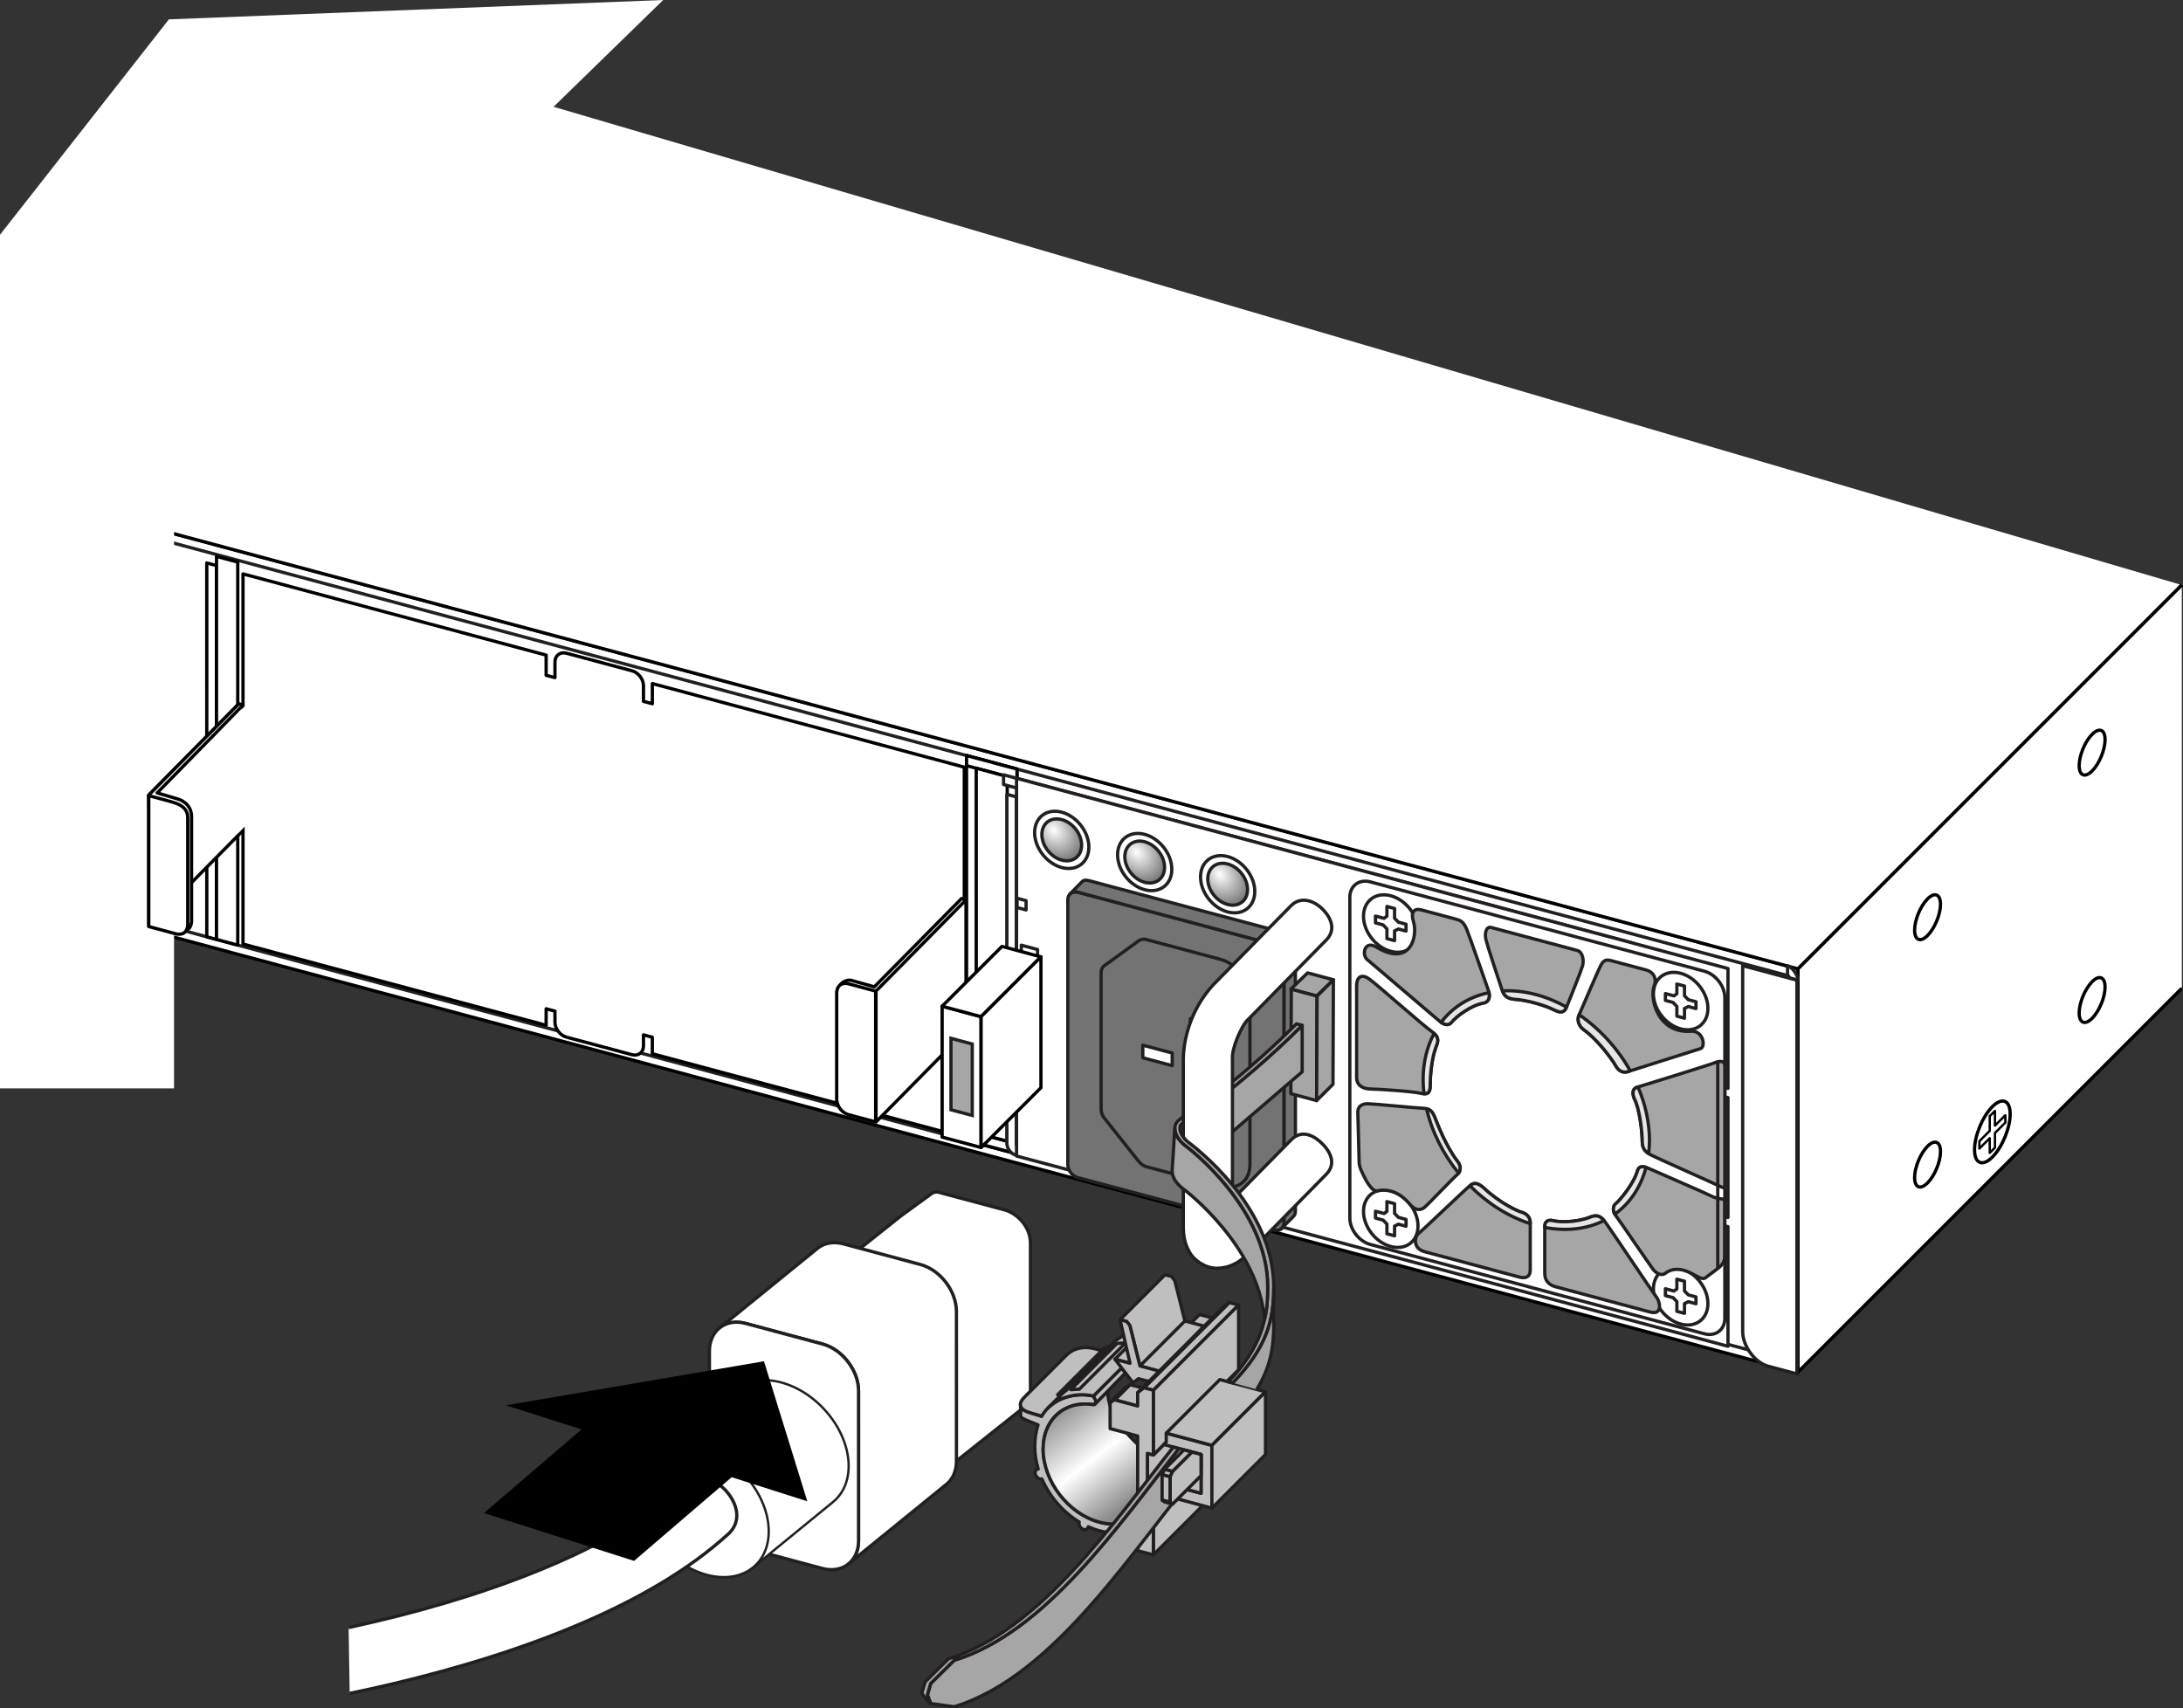 <?xml version="1.0" encoding="UTF-8"?>
<!DOCTYPE svg PUBLIC "-//W3C//DTD SVG 1.1//EN" "http://www.w3.org/Graphics/SVG/1.1/DTD/svg11.dtd">
<!-- Generator: Adobe Illustrator 15.1.0, SVG Export Plug-In . SVG Version: 6.00 Build 0)  --><svg xmlns="http://www.w3.org/2000/svg" version="1.1" x="0px" y="0px" width="233.135px" height="182.446px" viewBox="0 0 233.135 182.446" enable-background="new 0 0 233.135 182.446" xml:space="preserve">
    <rect x="0" y="0" width="233.135" height="182.446" fill="#333333" stroke="none"/>
    <g id="Layer_3">
        <g>
            <path fill="#737373" stroke="#202020" stroke-width="0.35" stroke-linejoin="round" d="M87.038,150.375    c0,0.146,0,0.549,0.268,0.896c0.27,0.346,2.985,3.755,3.227,4.067c0.246,0.313,0.538,0.508,0.718,0.557    c0,0,5.806,1.55,7.083,1.891c1.28,0.34,2.779-0.246,2.779-2.098v-15.798c0-1.854-1.499-3.241-2.779-3.581    c-1.277-0.342-7.083-1.891-7.083-1.891c-0.18-0.049-0.472-0.009-0.718,0.174c-0.242,0.186-2.957,2.143-3.227,2.346    c-0.268,0.204-0.268,0.605-0.268,0.754V150.375z"/>
            <path fill="#FFFFFF" stroke="#202020" stroke-width="0.35" stroke-linejoin="round" d="M96.24,129.833    c0.27-0.203,2.984-2.16,3.227-2.346c0.246-0.183,0.539-0.223,0.719-0.174c0,0,5.805,1.549,7.083,1.891    c1.28,0.34,2.779,1.727,2.779,3.581v15.798c0,0.811-0.287,1.378-0.718,1.732l-8.915,7.087l-13.109-20.465L96.24,129.833z"/>
            <path fill="#FFFFFF" stroke="#202020" stroke-width="0.35" stroke-linejoin="round" d="M76.898,141.775    c0.699-0.536,1.666-0.725,2.733-0.438l8.19,2.194c2.137,0.572,3.87,2.828,3.868,5.038l0.002,15.966    c-0.002,1.09-0.424,1.967-1.107,2.506l10.455-8.496c0.684-0.538,1.105-1.414,1.105-2.504l-0.002-15.967    c0.002-2.211-1.73-4.466-3.865-5.037l-8.191-2.195c-1.068-0.286-2.035-0.098-2.735,0.439L76.898,141.775z"/>
            <path fill="#FFFFFF" stroke="#202020" stroke-width="0.35" stroke-linejoin="round" d="M79.631,165.306    c-2.136-0.572-3.868-2.826-3.866-5.037l-0.002-15.966c0.002-2.212,1.732-3.54,3.868-2.967l8.19,2.194    c2.137,0.572,3.87,2.828,3.868,5.038l0.002,15.966c-0.002,2.211-1.734,3.539-3.87,2.967L79.631,165.306z"/>
            <path fill="#FFFFFF" stroke="#202020" stroke-width="0.25" stroke-linejoin="round" d="M88.994,160.378    c2.467-2.053,2.109-6.385-0.797-9.678c-2.906-3.293-7.268-4.299-9.736-2.246l-8.539,6.984c-2.464,2.054-2.11,6.387,0.799,9.68    c2.907,3.295,7.268,4.297,9.734,2.244L88.994,160.378z"/>
            <path fill="#FFFFFF" stroke="#202020" stroke-width="0.25" stroke-linejoin="round" d="M79.66,157.683    c-2.909-3.293-7.268-4.299-9.738-2.244c-2.464,2.054-2.11,6.387,0.799,9.68c2.907,3.295,7.268,4.297,9.734,2.244    C82.925,165.312,82.57,160.976,79.66,157.683z"/>
            <path fill="#FFFFFF" stroke="#202020" stroke-width="0.35" d="M37.231,173.814c0.876-0.191,1.748-0.387,2.612-0.59l0,0    c14.087-3.277,26.458-8.439,32.903-14.369l0,0c1.521-1.235,3.503-1.135,4.842,0.41c1.337,1.549,1.569,3.447,0.049,4.682l0,0    c-8.006,7.244-21.124,12.432-35.859,15.92l0,0c-1.463,0.344-2.942,0.668-4.432,0.975"/>
	</g>
        <polygon fill="#FFFFFF" stroke="#000000" stroke-width="0.35" stroke-linejoin="round" points="2.224,52.614 2.223,95.703    192.018,146.556 192.018,103.471  "/>
        <polygon fill="#FFFFFF" stroke="#231F20" stroke-width="0.35" stroke-linejoin="round" points="3.153,53.876 3.153,94.973    191.072,145.324 191.072,104.229  "/>
        <polygon fill="#FFFFFF" stroke="#000000" stroke-width="0.35" stroke-linejoin="round" points="23.123,100.324 22.083,100.045    22.082,60.12 23.121,60.399  "/>
        <polygon fill="#FFFFFF" stroke="#000000" stroke-width="0.35" stroke-linejoin="round" points="23.123,100.324 25.39,100.932    25.391,60.028 23.123,59.421  "/>
        <polygon fill="#FFFFFF" stroke="#000000" stroke-width="0.35" stroke-linejoin="round" points="108.609,123.229 103.222,121.785    103.223,80.689 108.609,82.132  "/>
        <polygon fill="#FFFFFF" stroke="#000000" stroke-width="0.35" stroke-linejoin="round" points="103.222,121.785 108.609,123.229    108.609,122.154 103.222,120.709  "/>
        <polygon fill="#FFFFFF" stroke="#000000" stroke-width="0.35" stroke-linejoin="round" points="103.223,81.765 108.609,83.209    108.609,82.132 103.223,80.689  "/>
        <polygon fill="#FFFFFF" stroke="#000000" stroke-width="0.35" stroke-linejoin="round" points="107.57,121.875 104.256,120.986    104.256,82.042 107.569,82.93  "/>
        <polygon points="106.686,110.578 106.686,113.242 104.986,111.502  "/>
        <g>
            <path d="M106.631,113.34v0.664c0,0.129-0.035,0.227-0.106,0.289c-0.072,0.061-0.175,0.072-0.305,0.039    c-0.111-0.031-0.208-0.09-0.291-0.188c-0.082-0.092-0.125-0.215-0.125-0.363v-0.465l-0.605-0.162v-0.201L106.631,113.34z     M106.436,114.066c0.021-0.039,0.03-0.098,0.03-0.174v-0.398l-0.499-0.135v0.4c0.001,0.088,0.019,0.166,0.058,0.232    c0.037,0.066,0.104,0.111,0.196,0.137C106.326,114.156,106.396,114.137,106.436,114.066z"/>
            <path d="M105.659,114.668c-0.08-0.016-0.146-0.018-0.196,0.004c-0.097,0.039-0.144,0.139-0.144,0.301    c0,0.074,0.011,0.143,0.033,0.207c0.039,0.127,0.11,0.203,0.216,0.232c0.077,0.021,0.134,0.012,0.167-0.029    c0.031-0.039,0.062-0.111,0.083-0.211l0.044-0.184c0.03-0.119,0.062-0.201,0.097-0.242c0.058-0.078,0.149-0.096,0.269-0.064    c0.128,0.033,0.233,0.105,0.317,0.219c0.082,0.111,0.123,0.248,0.124,0.414c0,0.152-0.038,0.27-0.109,0.357    c-0.073,0.086-0.188,0.109-0.347,0.066v-0.191c0.075,0.012,0.135,0.006,0.175-0.014c0.075-0.039,0.112-0.129,0.113-0.27    c-0.001-0.113-0.023-0.201-0.072-0.264c-0.048-0.063-0.105-0.104-0.169-0.121c-0.071-0.02-0.122-0.002-0.153,0.049    c-0.021,0.033-0.048,0.111-0.078,0.24l-0.048,0.188c-0.021,0.094-0.052,0.158-0.089,0.201c-0.069,0.074-0.166,0.092-0.294,0.059    c-0.158-0.043-0.271-0.131-0.34-0.266c-0.069-0.135-0.103-0.279-0.104-0.434c0.002-0.18,0.045-0.311,0.138-0.387    c0.092-0.078,0.215-0.094,0.37-0.051L105.659,114.668z"/>
            <path d="M106.631,116.49l-0.885-0.238c-0.105-0.029-0.191-0.029-0.262-0.008c-0.104,0.031-0.155,0.119-0.155,0.264    c0,0.172,0.057,0.305,0.17,0.395c0.06,0.051,0.143,0.09,0.247,0.117l0.885,0.236v0.205l-0.805-0.217    c-0.176-0.045-0.312-0.107-0.408-0.184c-0.172-0.137-0.26-0.33-0.26-0.582s0.088-0.398,0.262-0.443    c0.095-0.023,0.23-0.014,0.405,0.033l0.806,0.217V116.49z"/>
            <path d="M105.845,117.582v0.506l-0.181-0.049v-0.508L105.845,117.582z"/>
            <path d="M105.513,118.332c0.088,0.068,0.171,0.178,0.242,0.328l0.107,0.225c0.05,0.098,0.092,0.172,0.127,0.217    c0.053,0.068,0.116,0.111,0.186,0.131c0.083,0.021,0.146,0.016,0.193-0.023c0.048-0.037,0.072-0.098,0.072-0.186    c0.001-0.121-0.045-0.221-0.138-0.293c-0.048-0.039-0.116-0.07-0.202-0.098v-0.184c0.121,0.033,0.221,0.084,0.298,0.148    c0.136,0.117,0.202,0.271,0.202,0.473c0.001,0.166-0.042,0.275-0.128,0.328c-0.088,0.053-0.185,0.066-0.291,0.039    c-0.111-0.031-0.208-0.098-0.287-0.201c-0.046-0.061-0.103-0.158-0.168-0.297l-0.074-0.16c-0.033-0.076-0.068-0.137-0.101-0.182    c-0.058-0.084-0.119-0.141-0.188-0.178v0.789l-0.167-0.045l0.001-0.992C105.316,118.211,105.423,118.264,105.513,118.332z"/>
	</g>
        <polyline fill="#FFFFFF" stroke="#000000" stroke-width="0.35" stroke-linejoin="round" points="46.154,7.597 2.208,52.61    192.018,103.471 233.007,62.479  "/>
        <polyline fill="#FFFFFF" stroke="#000000" stroke-width="0.35" stroke-linejoin="round" points="233.007,62.479 192.018,103.471    192.018,146.529 233.011,105.536  "/>
        <path fill-rule="evenodd" clip-rule="evenodd" fill="#FFFFFF" stroke="#000000" stroke-width="0.35" stroke-linejoin="round" d="   M212.775,123.572c1.05-1.051,1.903-3.109,1.903-4.596c0-1.488-0.854-1.84-1.903-0.791c-1.051,1.055-1.904,3.111-1.904,4.598   S211.726,124.623,212.775,123.572z"/>
        <polygon fill-rule="evenodd" clip-rule="evenodd" fill="none" stroke="#000000" stroke-width="0.25" stroke-linejoin="round" points="   213.053,122.563 213.053,120.996 214.161,119.887 214.161,119.102 213.053,120.209 213.053,118.641 212.496,119.197    212.496,120.766 211.39,121.875 211.388,122.66 212.496,121.553 212.496,123.119  "/>
        <path fill-rule="evenodd" clip-rule="evenodd" fill="none" stroke="#000000" stroke-width="0.35" stroke-linejoin="round" d="   M205.854,126.328c0.765-0.764,1.383-2.262,1.383-3.34c0-1.08-0.618-1.338-1.383-0.574c-0.763,0.766-1.382,2.262-1.382,3.342   C204.473,126.834,205.092,127.09,205.854,126.328z"/>
        <path fill-rule="evenodd" clip-rule="evenodd" fill="none" stroke="#000000" stroke-width="0.35" stroke-linejoin="round" d="   M205.854,99.908c0.764-0.762,1.383-2.26,1.383-3.34s-0.619-1.334-1.383-0.572c-0.763,0.764-1.382,2.26-1.382,3.34   S205.092,100.674,205.854,99.908z"/>
        <path fill-rule="evenodd" clip-rule="evenodd" fill="none" stroke="#000000" stroke-width="0.35" stroke-linejoin="round" d="   M223.43,108.752c0.765-0.764,1.383-2.26,1.383-3.34s-0.618-1.336-1.383-0.572c-0.764,0.764-1.383,2.26-1.383,3.34   C222.047,109.258,222.666,109.516,223.43,108.752z"/>
        <path fill-rule="evenodd" clip-rule="evenodd" fill="none" stroke="#000000" stroke-width="0.35" stroke-linejoin="round" d="   M223.43,82.333c0.764-0.762,1.383-2.26,1.383-3.34s-0.619-1.336-1.383-0.572s-1.383,2.26-1.383,3.34   C222.047,82.842,222.666,83.098,223.43,82.333z"/>
        <polygon fill="#FFFFFF" points="18.587,50.888 18.587,116.232 0,116.232 0,25.071 18.038,2.068 70.826,0  "/>
        <line fill="none" stroke="#000000" stroke-width="0.212" stroke-linecap="round" stroke-linejoin="round" x1="108.656" y1="111.139" x2="108.656" y2="112.154"/>
        <line fill="none" stroke="#000000" stroke-width="0.212" stroke-linecap="round" stroke-linejoin="round" x1="108.657" y1="118.592" x2="108.657" y2="117.576"/>
        <path fill="#FFFFFF" stroke="#202020" stroke-width="0.35" stroke-linejoin="round" d="M190.904,103.14   c0.508,0.136,1.113,1.012,1.113,1.538l-0.91-0.243c0-0.1-0.104-0.234-0.203-0.261V103.14z"/>
        <path fill="#FFFFFF" stroke="#202020" stroke-width="0.35" stroke-linejoin="round" d="M108.493,123.363   c-0.563-0.15-0.962-0.726-0.962-1.264V84.829l1.006,0.269v37.271"/>
        <path fill="#FFFFFF" stroke="#202020" stroke-width="0.35" stroke-linejoin="round" d="M191.901,104.678l-5.79-1.548   c0,37.508,0,37.184,0,39.069c0,1.574,1.329,3.332,2.696,3.697l3.094,0.828V104.678z"/>
        <polygon fill="#FFFFFF" stroke="#202020" stroke-width="0.35" stroke-linejoin="round" points="174.428,100.731 107.176,82.747    107.176,83.782 174.428,101.767  "/>
        <g>
            <polygon fill="#FFFFFF" stroke="#231F20" stroke-width="0.35" stroke-linejoin="round" points="183.521,130.731 183.521,129.739     184.541,130.013 184.541,117.222 183.521,116.948 183.521,115.957 184.541,116.23 184.541,103.435 108.561,83.116 108.561,95.912     109.58,96.185 109.58,97.176 108.561,96.903 108.561,109.694 109.58,109.967 109.58,110.959 108.561,110.687 108.561,123.454     184.541,143.773 184.541,131.005   "/>
            <polygon fill="#FFFFFF" stroke="#231F20" stroke-width="0.35" stroke-linejoin="round" points="109.072,110.823 110.806,111.286     110.806,101.402 109.072,100.939   "/>
            <path fill="#FFFFFF" stroke="#231F20" stroke-width="0.35" stroke-linejoin="round" d="M184.205,140.792    c0,1.229-0.986,1.969-2.191,1.646l-35.666-9.537c-1.205-0.322-2.191-1.591-2.191-2.819V95.827c0-1.227,0.986-1.97,2.191-1.647    l35.666,9.537c1.205,0.322,2.191,1.594,2.191,2.82V140.792z"/>
            <path fill="#FFFFFF" stroke="#231F20" stroke-width="0.35" stroke-linejoin="round" d="M151.438,99.408    c0-1.64-1.305-3.317-2.912-3.747s-2.91,0.55-2.91,2.189c0,1.641,1.303,3.316,2.91,3.746S151.438,101.049,151.438,99.408z"/>
            <polygon fill="#FFFFFF" stroke="#231F20" stroke-width="0.35" stroke-linejoin="round" points="148.117,96.804 148.117,97.845     147.812,98.074 146.896,97.829 146.896,98.558 147.71,98.775 148.117,99.197 148.117,100.236 148.934,100.455 148.934,99.416     149.342,99.212 150.158,99.431 150.158,98.702 149.342,98.483 148.934,98.063 148.934,97.022   "/>
            <path fill="#FFFFFF" stroke="#231F20" stroke-width="0.35" stroke-linejoin="round" d="M182.398,107.688    c0-1.64-1.303-3.316-2.908-3.746c-1.607-0.43-2.912,0.55-2.912,2.189c0,1.641,1.305,3.316,2.912,3.746    C181.096,110.307,182.398,109.328,182.398,107.688z"/>
            <polygon fill="#FFFFFF" stroke="#231F20" stroke-width="0.35" stroke-linejoin="round" points="179.082,105.085 179.082,106.126     178.772,106.354 177.857,106.108 177.857,106.837 178.672,107.055 179.082,107.479 179.082,108.518 179.896,108.735     179.896,107.696 180.305,107.491 181.121,107.71 181.121,106.981 180.305,106.763 179.896,106.344 179.896,105.303   "/>
            <path fill="#FFFFFF" stroke="#231F20" stroke-width="0.35" stroke-linejoin="round" d="M151.438,130.932    c0-1.64-1.305-3.318-2.912-3.748s-2.91,0.551-2.91,2.19s1.303,3.317,2.91,3.747C150.133,133.55,151.438,132.571,151.438,130.932z"/>
            <polygon fill="#FFFFFF" stroke="#231F20" stroke-width="0.35" stroke-linejoin="round" points="148.117,128.326 148.117,129.367     147.812,129.597 146.896,129.352 146.896,130.081 147.71,130.299 148.117,130.721 148.117,131.76 148.934,131.979     148.934,130.939 149.342,130.735 150.158,130.954 150.158,130.225 149.342,130.006 148.934,129.586 148.934,128.545   "/>
            <path fill="#FFFFFF" stroke="#231F20" stroke-width="0.35" stroke-linejoin="round" d="M182.398,139.21    c0-1.639-1.303-3.316-2.908-3.746c-1.607-0.43-2.912,0.551-2.912,2.189c0,1.641,1.305,3.318,2.912,3.748    C181.096,141.832,182.398,140.851,182.398,139.21z"/>
            <polygon fill="#FFFFFF" stroke="#231F20" stroke-width="0.35" stroke-linejoin="round" points="179.082,136.607 179.082,137.648     178.772,137.876 177.857,137.63 177.857,138.361 178.672,138.578 179.082,139.001 179.082,140.041 179.896,140.259     179.896,139.22 180.305,139.015 181.121,139.234 181.121,138.503 180.305,138.285 179.896,137.867 179.896,136.826   "/>
            <path fill="#A6A6A6" stroke="#231F20" stroke-width="0.35" stroke-linejoin="round" d="M146.002,102.468    c-0.583-0.495-0.299-2.101,0.988-1.324c3.628,2.188,4.474-1.137,3.947-2.777c-0.291-0.918,0.089-1.401,0.83-1.203    c0.744,0.199,3.103,0.83,3.613,0.967c0.508,0.136,0.886,0.222,1.244,1.081c0.357,0.861,2.075,5.852,2.338,6.574    c0.263,0.725,0.022,1.252-0.561,1.343c-1.173,0.186-2.819,1.334-3.371,2.033c-0.342,0.431-0.859,0.276-1.296-0.108    C153.298,108.667,146.394,102.812,146.002,102.468z"/>
            <path fill="#A6A6A6" stroke="#231F20" stroke-width="0.35" stroke-linejoin="round" d="M181.604,111.988    c0.582-0.184,0.299-1.941-0.99-1.854c-3.626,0.249-4.47-3.528-3.945-4.888c0.293-0.762-0.088-1.448-0.83-1.647    c-0.744-0.198-3.104-0.83-3.612-0.966c-0.511-0.137-0.888-0.252-1.245,0.416c-0.355,0.671-2.074,4.742-2.336,5.325    c-0.265,0.583-0.024,1.238,0.561,1.642c1.171,0.813,2.816,2.841,3.369,3.836c0.342,0.613,0.859,0.736,1.297,0.585    C174.307,114.285,181.211,112.122,181.604,111.988z"/>
            <path fill="#A6A6A6" stroke="#231F20" stroke-width="0.35" stroke-linejoin="round" d="M165.918,107.825    c0.879,0.444,1.172,0.241,1.397-0.303c0.226-0.545,1.509-3.741,1.693-4.37c0.182-0.627,0-1.495-0.563-1.646l-9.178-2.454    c-0.563-0.15-0.748,0.619-0.563,1.345c0.182,0.727,1.465,4.609,1.691,5.274s0.508,0.971,1.396,1.05    C162.979,106.78,164.951,107.335,165.918,107.825z"/>
            <path fill="#A6A6A6" stroke="#231F20" stroke-width="0.35" stroke-linejoin="round" d="M153.355,111.808    c0.281-0.67,0.352-1.092-0.525-1.708c-0.879-0.615-5.592-4.793-6.545-5.507c-0.955-0.715-1.403-0.146-1.403,0.655s0,8.929,0,9.789    c0,0.858,0.616,1.252,1.516,1.264c0.896,0.01,4.603,0.259,5.387,0.469c0.785,0.21,0.954-0.203,0.954-0.833    C152.738,115.308,152.795,113.317,153.355,111.808z"/>
            <path fill="#A6A6A6" stroke="#231F20" stroke-width="0.35" stroke-linejoin="round" d="M174.527,117.304    c-0.273-0.72-0.092-1.087,0.393-1.222c0.488-0.135,7.826-2.418,8.179-2.577c0.352-0.159,1.106-0.349,1.106,0.318    c0,0.67,0,12.09,0,12.55c0,0.463,0,0.578-0.498,0.329c-0.496-0.248-6.784-3.038-7.304-3.313c-0.521-0.277-1.016-0.572-1.016-1.473    C175.388,121.018,175.138,118.435,174.527,117.304z"/>
            <path fill="#A6A6A6" stroke="#231F20" stroke-width="0.35" stroke-linejoin="round" d="M174.889,124.988    c0.18-0.48,0.587-0.487,1.175-0.215c0.588,0.271,6.378,2.768,6.762,2.985c0.386,0.217,1.063,0.284,1.063,0.284    s0.296-0.036,0.296,0.379s0,5.513,0,5.837c0,0.322-0.14,0.762-0.733,1.211c-0.595,0.445-0.98,0.734-1.317,0.99    c-0.342,0.256-0.801-0.137-1.623-0.533c-0.822-0.402-1.801-0.596-2.659,0.051c-0.462,0.35-1.028-0.055-1.313-0.42    c-0.282-0.363-3.549-5.17-3.958-5.695c-0.406-0.523-0.35-1.073,0-1.338C172.934,128.263,174.527,126.393,174.889,124.988z"/>
            <path fill="#A6A6A6" stroke="#231F20" stroke-width="0.35" stroke-linejoin="round" d="M164.973,130.984    c0-0.563,0.408-0.747,0.859-0.627c0.449,0.12,2.328,0.311,4.146-0.432c0.47-0.146,0.89-0.148,1.37,0.469    c0.479,0.62,5.157,7.621,5.555,8.134c0.398,0.512,0.675,1.951-0.674,1.59c-1.347-0.359-9.457-2.527-10.111-2.703    c-0.653-0.174-1.145-0.619-1.145-1.41C164.973,135.212,164.973,130.984,164.973,130.984z"/>
            <path fill="#A6A6A6" stroke="#231F20" stroke-width="0.35" stroke-linejoin="round" d="M163.423,130.57    c0-0.563-0.409-0.966-0.86-1.087c-0.448-0.12-2.328-0.935-4.146-2.649c-0.469-0.396-0.888-0.623-1.368-0.264    c-0.481,0.363-5.157,4.863-5.558,5.162c-0.398,0.3-0.673,1.591,0.676,1.953c1.348,0.359,9.458,2.529,10.111,2.703    c0.652,0.176,1.146-0.006,1.146-0.797C163.423,134.798,163.423,130.57,163.423,130.57z"/>
            <path fill="#A6A6A6" stroke="#231F20" stroke-width="0.35" stroke-linejoin="round" d="M145.006,118.773    c0-0.543,0.354-0.918,1.097-0.899c0.745,0.018,5.065,0.451,5.844,0.479c0.779,0.026,1.026,0.346,1.274,0.955    c0.248,0.607,1.15,3.07,2.445,4.734c0.405,0.523,0.334,1.121-0.036,1.401c-0.371,0.278-3.152,3.239-3.542,3.53    c-0.389,0.293-0.936,0.292-1.441-0.285c-0.509-0.577-1.508-1.724-3.238-1.576c-0.613,0.194-0.801-0.046-1.191-0.549    c-0.387-0.5-0.857-1.593-0.857-1.593s-0.213-0.454-0.213-0.923C145.146,123.578,145.006,118.773,145.006,118.773z"/>
	</g>
        <path fill="#FFFFFF" stroke="#202020" stroke-width="0.35" stroke-linejoin="round" d="M116.287,90.467   c0-1.632-1.298-3.303-2.898-3.73c-1.6-0.428-2.896,0.549-2.896,2.181c0,1.633,1.297,3.304,2.896,3.731   C114.989,93.076,116.287,92.1,116.287,90.467z"/>
        <radialGradient id="SVGID_1_" cx="112.514" cy="92.59" r="6.122" gradientTransform="matrix(0.98 0.262 0 1 2.28 -33.415)" gradientUnits="userSpaceOnUse">
            <stop offset="0" style="stop-color:#FFFFFF"/>
            <stop offset="1" style="stop-color:#000000"/>
	</radialGradient>
        <path fill="url(#SVGID_1_)" stroke="#202020" stroke-width="0.35" stroke-linejoin="round" d="M115.512,90.26   c0-1.197-0.947-2.418-2.122-2.732c-1.172-0.313-2.124,0.399-2.124,1.597c0,1.196,0.952,2.419,2.124,2.732   C114.564,92.171,115.512,91.456,115.512,90.26z"/>
        <path fill="#FFFFFF" stroke="#202020" stroke-width="0.35" stroke-linejoin="round" d="M125.146,92.836   c0-1.632-1.296-3.303-2.897-3.73c-1.6-0.428-2.896,0.55-2.896,2.182c0,1.633,1.297,3.303,2.896,3.73   C123.85,95.445,125.146,94.469,125.146,92.836z"/>
        <radialGradient id="SVGID_2_" cx="121.552" cy="92.591" r="6.122" gradientTransform="matrix(0.98 0.262 0 1 2.28 -33.415)" gradientUnits="userSpaceOnUse">
            <stop offset="0" style="stop-color:#FFFFFF"/>
            <stop offset="1" style="stop-color:#000000"/>
	</radialGradient>
        <path fill="url(#SVGID_2_)" stroke="#202020" stroke-width="0.35" stroke-linejoin="round" d="M124.372,92.629   c0-1.197-0.948-2.418-2.122-2.732c-1.172-0.313-2.125,0.399-2.125,1.597c0,1.196,0.953,2.419,2.125,2.732   C123.424,94.54,124.372,93.825,124.372,92.629z"/>
        <path fill="#FFFFFF" stroke="#202020" stroke-width="0.35" stroke-linejoin="round" d="M134.006,95.205   c0-1.632-1.297-3.303-2.898-3.73c-1.598-0.428-2.896,0.55-2.896,2.182c0,1.633,1.298,3.303,2.896,3.73   C132.709,97.814,134.006,96.838,134.006,95.205z"/>
        <radialGradient id="SVGID_3_" cx="130.59" cy="92.591" r="6.122" gradientTransform="matrix(0.98 0.262 0 1 2.28 -33.415)" gradientUnits="userSpaceOnUse">
            <stop offset="0" style="stop-color:#FFFFFF"/>
            <stop offset="1" style="stop-color:#000000"/>
	</radialGradient>
        <path fill="url(#SVGID_3_)" stroke="#202020" stroke-width="0.35" stroke-linejoin="round" d="M133.232,94.999   c0-1.197-0.947-2.419-2.123-2.733c-1.172-0.313-2.124,0.4-2.124,1.598c0,1.196,0.952,2.418,2.124,2.731   C132.285,96.909,133.232,96.195,133.232,94.999z"/>
        <path fill="#E6E6E6" stroke="#231F20" stroke-width="0.35" stroke-linejoin="round" d="M168.646,108.369   c0,0-0.002,0.005-0.002,0.006c-0.265,0.583-0.024,1.238,0.561,1.642c1.171,0.813,2.816,2.841,3.369,3.836   c0.342,0.613,0.859,0.736,1.297,0.585c0.035-0.013,0.123-0.041,0.232-0.077C172.773,111.992,170.877,109.897,168.646,108.369z"/>
        <path fill="#E6E6E6" stroke="#231F20" stroke-width="0.35" stroke-linejoin="round" d="M174.527,117.304   c0.61,1.131,0.86,3.714,0.86,4.612c0,0.702,0.302,1.033,0.682,1.277c0.052-0.456,0.087-0.923,0.087-1.407   c0-1.932-0.448-3.873-1.225-5.709c-0.002,0.003-0.01,0.004-0.012,0.005C174.436,116.217,174.254,116.584,174.527,117.304z"/>
        <path fill="#E6E6E6" stroke="#231F20" stroke-width="0.35" stroke-linejoin="round" d="M175.785,124.671   c-0.436-0.142-0.747-0.082-0.896,0.317c-0.361,1.404-1.955,3.274-2.309,3.537c-0.304,0.229-0.366,0.676-0.115,1.133   C174.063,128.508,175.229,126.797,175.785,124.671z"/>
        <path fill="#E6E6E6" stroke="#231F20" stroke-width="0.35" stroke-linejoin="round" d="M171.303,130.35   c-0.461-0.56-0.871-0.565-1.325-0.424c-1.817,0.742-3.696,0.552-4.146,0.432c-0.451-0.12-0.859,0.063-0.859,0.627   c0,0,0,0.039,0,0.094C167.34,131.532,169.512,131.24,171.303,130.35z"/>
        <path fill="#E6E6E6" stroke="#231F20" stroke-width="0.35" stroke-linejoin="round" d="M162.563,129.483   c-0.448-0.12-2.328-0.935-4.146-2.649c-0.469-0.396-0.888-0.623-1.368-0.264c-0.015,0.012-0.046,0.038-0.069,0.058   c1.829,1.846,4.041,3.276,6.444,4.049c0-0.063,0-0.106,0-0.106C163.423,130.007,163.014,129.604,162.563,129.483z"/>
        <path fill="#E6E6E6" stroke="#231F20" stroke-width="0.35" stroke-linejoin="round" d="M153.221,119.308   c-0.195-0.482-0.404-0.775-0.865-0.893c0.568,2.465,1.769,4.836,3.412,6.863c0.229-0.313,0.24-0.796-0.102-1.236   C154.371,122.378,153.469,119.915,153.221,119.308z"/>
        <path fill="#E6E6E6" stroke="#231F20" stroke-width="0.35" stroke-linejoin="round" d="M152.074,116.797   c0.518,0.027,0.664-0.326,0.664-0.86c0-0.629,0.057-2.619,0.617-4.129c0.24-0.569,0.32-0.961-0.199-1.445   c-0.744,1.4-1.174,3.069-1.174,4.959C151.982,115.813,152.018,116.306,152.074,116.797z"/>
        <path fill="#E6E6E6" stroke="#231F20" stroke-width="0.35" stroke-linejoin="round" d="M153.908,109.175   c0.395,0.279,0.826,0.362,1.123-0.014c0.552-0.699,2.198-1.848,3.371-2.033c0.518-0.079,0.742-0.514,0.607-1.114   C156.916,106.441,155.147,107.544,153.908,109.175z"/>
        <path fill="#E6E6E6" stroke="#231F20" stroke-width="0.35" stroke-linejoin="round" d="M164.07,106.225   c-1.258-0.336-2.471-0.465-3.609-0.405c0.219,0.554,0.52,0.83,1.332,0.902c1.186,0.059,3.158,0.613,4.125,1.104   c0.863,0.436,1.158,0.243,1.383-0.277C166.271,106.98,165.189,106.523,164.07,106.225z"/>
        <line fill="#FFFFFF" stroke="#231F20" stroke-width="0.35" stroke-linejoin="round" x1="183.45" y1="113.388" x2="183.45" y2="135.47"/>
        <path fill="#737373" stroke="#202020" stroke-width="0.35" stroke-linejoin="round" d="M137.137,130.551   c0,0.599-0.479,0.96-1.064,0.804l-20.971-5.596c-0.586-0.156-1.064-0.771-1.064-1.37V96.081c0-0.599,0.479-0.96,1.064-0.804   l20.971,5.596c0.586,0.156,1.064,0.771,1.064,1.37V130.551z"/>
        <path fill="#737373" stroke="#202020" stroke-width="0.35" stroke-linejoin="round" d="M137.137,130.551v-28.308   c0-0.599-0.479-1.214-1.064-1.37l-20.971-5.596c-0.492-0.131-0.816,0.181-0.816,0.181s0.994-1.021,1.203-1.231   c0.211-0.21,0.371-0.288,0.82-0.177l20.971,5.596c0.584,0.156,1.063,0.771,1.063,1.37v28.308c0,0.379-0.125,0.504-0.273,0.652   c-0.146,0.148-1.287,1.289-1.287,1.289S137.137,131.013,137.137,130.551z"/>
        <path fill="#737373" stroke="#202020" stroke-width="0.35" stroke-linejoin="round" d="M117.592,118.341   c0,0.167,0,0.622,0.303,1.012c0.305,0.392,3.371,4.24,3.645,4.594c0.277,0.354,0.607,0.575,0.811,0.63c0,0,6.557,1.749,8,2.134   c1.445,0.386,3.139-0.276,3.139-2.369v-17.842c0-2.094-1.693-3.659-3.139-4.045c-1.443-0.385-8-2.134-8-2.134   c-0.203-0.055-0.533-0.011-0.811,0.197c-0.273,0.209-3.34,2.419-3.645,2.648c-0.303,0.229-0.303,0.683-0.303,0.851V118.341z"/>
        <polygon fill="#FFFFFF" stroke="#202020" stroke-width="0.35" stroke-linejoin="round" points="125.186,113.801 122.047,112.964    122.047,111.62 125.186,112.457  "/>
        <polygon fill="#FFFFFF" stroke="#202020" stroke-width="0.35" stroke-linejoin="round" points="130.266,110.973 127.125,110.135    127.125,108.79 130.266,109.628  "/>
        <polygon fill="#FFFFFF" stroke="#202020" stroke-width="0.35" stroke-linejoin="round" points="130.266,118.146 127.125,117.308    127.125,118.654 130.266,119.492  "/>
        <polygon fill="#A6A6A6" stroke="#231F20" stroke-width="0.35" stroke-linejoin="round" points="139.65,103.897 142.404,104.635    140.611,106.367 137.857,105.628  "/>
        <polygon fill="#A6A6A6" stroke="#231F20" stroke-width="0.35" stroke-linejoin="round" points="137.904,105.644 140.658,106.381    140.611,117.537 137.857,116.798  "/>
        <polygon fill="#A6A6A6" stroke="#231F20" stroke-width="0.35" stroke-linejoin="round" points="140.611,117.537 140.658,106.381    142.404,104.635 142.357,115.791  "/>
        <path fill="#A6A6A6" stroke="#231F20" stroke-width="0.35" stroke-linejoin="round" d="M128.654,118.517   C129.102,119.931,129.102,119.931,128.654,118.517c3.532-2.688,7.073-5.675,10.412-9.015v4.96l-10.104,8.682L128.654,118.517"/>
        <path fill="#A6A6A6" stroke="#231F20" stroke-width="0.35" stroke-linejoin="round" d="M138.461,109.34   c-3.198,3.199-6.582,6.074-9.966,8.673c0.053,0.169,0.106,0.336,0.159,0.503c3.532-2.688,7.073-5.675,10.412-9.015L138.461,109.34z   "/>
        <path fill="#BFBFBF" stroke="#231F20" stroke-width="0.35" stroke-linejoin="round" d="M118.094,144.403   c0,0,0.037-0.039-1.129-0.352s-2.285-0.117-3.103,0.701l-4.444,4.444c-0.818,0.816-0.481,1.404,0.684,1.717   c1.166,0.313,1.13,0.352,1.13,0.352L118.094,144.403z"/>
        <path fill="#BFBFBF" stroke="#231F20" stroke-width="0.35" stroke-linejoin="round" d="M111.954,150.332   c1.314-1.291,3.319-1.6,4.837-1.238l0.297,0.52c0,0-0.088,0.438-0.279,0.406c-3.035-0.506-5.402,1.504-5.408,4.724   c0.006,3.427,2.682,6.914,5.99,7.808c1.862,0.498,3.522,0.064,4.623-1.02l0.33-0.76v1.846c-1.25,1.009-3.01,1.373-4.953,0.854   c-0.4-0.107-0.789-0.255-1.172-0.426c-0.045,0.229-0.24,0.361-0.486,0.296c-0.279-0.075-0.506-0.37-0.506-0.659   c0-0.052,0.015-0.096,0.027-0.139c-1.736-1.053-3.165-2.719-3.986-4.6c-0.066,0.016-0.139,0.018-0.217-0.002   c-0.279-0.076-0.506-0.371-0.507-0.66c0-0.227,0.14-0.378,0.334-0.4c-0.233-0.777-0.366-1.578-0.366-2.376   c0-0.856,0.123-1.642,0.348-2.339c0,0-0.428-0.168-0.988-0.395c-0.473-0.188-0.873-0.364-0.873-0.584c0-0.186-0.001-0.854-0.001-1   c0.061,0.313,0.474,0.541,1.104,0.727c0.676,0.188,1.13,0.352,1.13,0.352v0.005C111.436,150.912,111.68,150.599,111.954,150.332"/>
        <linearGradient id="SVGID_4_" gradientUnits="userSpaceOnUse" x1="113.114" y1="150.092" x2="120.931" y2="160.208">
            <stop offset="0.005" style="stop-color:#8C8C8C"/>
            <stop offset="0.527" style="stop-color:#FFFFFF"/>
            <stop offset="1" style="stop-color:#8C8C8C"/>
	</linearGradient>
        <path fill="url(#SVGID_4_)" stroke="#231F20" stroke-width="0.35" stroke-linejoin="round" d="M122.014,161.531   c-1.101,1.084-2.761,1.518-4.623,1.02c-3.309-0.894-5.984-4.381-5.99-7.808c0.006-3.22,2.373-5.229,5.408-4.724l1.491-1.457   c0,0,0-2.724,0,0c0,2.725,2.401,4.892,3.198,5.688c0.797,0.796,0,0,0,0L122.014,161.531z"/>
        <path fill="#BFBFBF" stroke="#231F20" stroke-width="0.35" stroke-linejoin="round" d="M118.816,143.468   c1.315-1.29,3.32-1.599,4.838-1.237l-6.863,6.862c-1.518-0.361-3.522-0.053-4.837,1.238L118.816,143.468z"/>
        <polygon fill="#BFBFBF" stroke="#231F20" stroke-width="0.35" stroke-linejoin="round" points="117.891,144.01 112.949,148.953    113.826,148.533 118.769,143.59  "/>
        <polygon fill="#BFBFBF" stroke="#231F20" stroke-width="0.35" stroke-linejoin="round" points="119.291,143.469 114.35,148.411    115.27,148.353 120.211,143.411  "/>
        <polygon fill="#BFBFBF" stroke="#231F20" stroke-width="0.35" stroke-linejoin="round" points="116.791,149.093 119.791,146.094    120.151,146.565 120.191,146.618 116.924,149.976 117.043,149.636  "/>
        <polygon fill="#BFBFBF" stroke="#231F20" stroke-width="0.35" stroke-linejoin="round" points="119.07,145.157 120.693,143.533    122.303,143.965 120.68,145.587  "/>
        <polygon fill="#BFBFBF" stroke="#231F20" stroke-width="0.35" stroke-linejoin="round" points="126.479,142.007 128.104,140.383    130.55,141.04 128.926,142.663  "/>
        <polygon fill="#BFBFBF" stroke="#231F20" stroke-width="0.35" stroke-linejoin="round" points="121.742,145.873 120.664,141.567    120.326,141.125 119.617,140.936 124.417,136.135 125.125,136.326 125.464,136.766 126.542,141.073 128.601,141.624    123.887,146.497  "/>
        <line fill="#BFBFBF" stroke="#231F20" stroke-width="0.35" stroke-linejoin="round" x1="121.742" y1="145.873" x2="126.542" y2="141.073"/>
        <polygon fill="#BFBFBF" stroke="#231F20" stroke-width="0.35" stroke-linejoin="round" points="124.881,148.119 121.581,147.235    121.004,147.677 119.07,145.157 120.68,145.587 119.617,140.936 120.326,141.125 120.664,141.567 121.742,145.873 124.881,146.712     "/>
        <polygon fill="#BFBFBF" stroke="#231F20" stroke-width="0.35" stroke-linejoin="round" points="119.051,149.498 120.674,147.875    123.121,148.531 121.498,150.154  "/>
        <polygon fill="#BFBFBF" stroke="#231F20" stroke-width="0.35" stroke-linejoin="round" points="118.554,149.806 120.178,148.183    120.674,147.875 119.051,149.498  "/>
        <polygon fill="#BFBFBF" stroke="#231F20" stroke-width="0.35" stroke-linejoin="round" points="122.176,148.207 131.277,139.104    132.277,139.372 123.176,148.473  "/>
        <polygon fill="#BFBFBF" stroke="#231F20" stroke-width="0.35" stroke-linejoin="round" points="122.176,148.207 131.277,139.104    130.6,139.625 121.498,148.726  "/>
        <polygon fill="#BFBFBF" stroke="#231F20" stroke-width="0.35" stroke-linejoin="round" points="123.176,166.052 132.277,156.951    132.277,151.203 123.176,160.304  "/>
        <polygon fill="#BFBFBF" stroke="#231F20" stroke-width="0.35" stroke-linejoin="round" points="122.537,160.132 131.639,151.031    132.277,151.203 123.176,160.304  "/>
        <polygon fill="#BFBFBF" stroke="#231F20" stroke-width="0.35" stroke-linejoin="round" points="122.537,160.132 131.639,151.031    131.639,146.917 123.176,155.38 122.537,155.21  "/>
        <polygon fill="#BFBFBF" stroke="#231F20" stroke-width="0.35" stroke-linejoin="round" points="123.176,155.38 132.277,146.279    132.277,139.372 123.176,148.473  "/>
        <polygon fill="#BFBFBF" stroke="#231F20" stroke-width="0.35" stroke-linejoin="round" points="124.551,154.005 124.293,154.263    128.268,155.335 128.268,159.472 123.885,158.3 123.901,158.767 124.551,158.927 124.551,159.751 129.426,161.058 129.426,154.357    124.551,153.051  "/>
        <polygon fill="#BFBFBF" stroke="#231F20" stroke-width="0.35" stroke-linejoin="round" points="135.15,148.634 129.426,154.357    124.551,153.051 130.275,147.328  "/>
        <polygon fill="#BFBFBF" stroke="#231F20" stroke-width="0.35" stroke-linejoin="round" points="128.268,155.335 128.268,159.472    123.885,158.3 127.104,155.021  "/>
        <polygon fill="#BFBFBF" stroke="#231F20" stroke-width="0.35" stroke-linejoin="round" points="123.176,148.473 123.176,155.38    122.537,155.21 122.537,160.132 123.176,160.304 123.176,166.052 121.498,165.603 121.498,153.36 118.554,152.564 118.554,149.806    119.002,149.486 121.498,150.154 121.498,148.726 122.176,148.207  "/>
        <path fill="#A6A6A6" stroke="#231F20" stroke-width="0.35" stroke-linejoin="round" d="M128.267,156.779   c-6.863,8.007-15.418,22.16-26.364,25.492l-2.51-0.345l-0.351-0.921l0.351-1.218l2.51-2.478   c9.727-2.961,17.565-14.466,24.008-22.61l2.357,0.636L128.267,156.779z"/>
        <path fill="#A6A6A6" stroke="#231F20" stroke-width="0.35" stroke-linejoin="round" d="M125.91,154.7   c-6.442,8.145-14.281,19.649-24.008,22.61l-2.51,2.478l-0.351,1.218l0.351,0.921l-0.351-0.307l-0.605-0.777l0.351-1.217   l2.509-2.479c9.728-2.96,17.567-14.467,24.009-22.611L125.91,154.7z"/>
        <polygon fill="#BFBFBF" stroke="#231F20" stroke-width="0.35" stroke-linejoin="round" points="127.301,155.076 125.23,157.146    124.367,156.916 126.439,154.845  "/>
        <polygon fill="#BFBFBF" stroke="#231F20" stroke-width="0.35" stroke-linejoin="round" points="124.109,157.472 124.109,160.203    124.973,160.433 124.973,157.704  "/>
        <polygon fill="#BFBFBF" stroke="#231F20" stroke-width="0.35" stroke-linejoin="round" points="124.109,157.472 124.367,156.916    125.23,157.146 124.973,157.704  "/>
        <polygon fill="#BFBFBF" stroke="#231F20" stroke-width="0.35" stroke-linejoin="round" points="124.367,160.394 124.109,160.203    124.973,160.433 125.23,160.625  "/>
        <polygon fill="#BFBFBF" stroke="#231F20" stroke-width="0.35" stroke-linejoin="round" points="128.268,155.335 127.301,155.076    125.23,157.146 124.973,157.704 124.973,160.433 125.23,160.625 128.268,157.589  "/>
        <g>
            <polygon fill="#BFBFBF" stroke="#231F20" stroke-width="0.35" stroke-linejoin="round" points="135.15,148.634 129.426,154.357     129.426,161.058 135.151,155.335   "/>
	</g>
        <polygon points="54.027,150.078 81.587,145.375 86.218,160.33 78.137,157.755 67.716,166.693 51.684,161.585 62.108,152.65  "/>
        <g>
            <path fill="#FFFFFF" stroke="#000000" stroke-width="0.35" stroke-linejoin="round" d="M69.667,73.002v2.152L68.721,74.9v-1.664    c0-0.703-0.551-1.418-1.229-1.6l-6.994-1.875c-0.678-0.182-1.23,0.24-1.229,0.943v1.664l-0.945-0.254v-2.152l-32.372-8.674v39.53    l32.372,8.674v-1.762l0.945,0.254v1.176c-0.002,0.703,0.549,1.418,1.229,1.6l6.994,1.875c0.678,0.182,1.229-0.24,1.229-0.941    v-1.178l0.945,0.254v1.762l33.316,8.928V81.93L69.667,73.002z"/>
            <g>
                <path fill="#FFFFFF" stroke="#000000" stroke-width="0.35" stroke-linejoin="round" d="M89.725,105.187     c0.16-0.234,0.621-0.571,1.129-0.504l2.525,0.705l9.316-9.431l0.469,0.146"/>
                <polygon fill="#FFFFFF" stroke="#000000" stroke-width="0.35" stroke-linejoin="round" points="103.164,110.076 103.164,96.103      93.555,105.839 93.555,119.815    "/>
                <path fill="#FFFFFF" stroke="#000000" stroke-width="0.35" stroke-linejoin="round" d="M93.516,119.815l-2.914-0.779     c0,0-1.078-0.268-1.248-1.564v-11.203c0,0-0.158-1.406,1.148-1.234l3.014,0.808V119.815z"/>
		</g>
            <g>
                <g>
                    <polygon fill="#FFFFFF" stroke="#000000" stroke-width="0.35" stroke-linejoin="round" points="25.931,88.711 25.931,75.301       25.499,75.176 15.887,84.909 15.887,98.885     "/>
                    <path fill="#FFFFFF" stroke="#000000" stroke-width="0.35" stroke-linejoin="round" d="M25.497,75.172l0.456,0.128l-9.167,9.375      l2.248,0.667c0,0,1.423,0.384,1.423,1.869v10.95c0,0,0.159,1.406-1.148,1.234l-3.014-0.808l-0.407-13.679L25.497,75.172z"/>
                    <path fill="#FFFFFF" stroke="#000000" stroke-width="0.35" stroke-linejoin="round" d="M15.887,84.976      c0,0,2.547,0.658,2.83,0.78c0.285,0.122,1.332,0.425,1.332,1.563v11.204c0,0,0.159,1.406-1.148,1.234l-3.014-0.808V84.976z"/>
			</g>
                <polygon fill="#FFFFFF" points="26.506,87.9 25.447,88.967 25.528,76.006 26.573,75.014    "/>
		</g>
	</g>
</g>
    <g id="AC">
        <path fill="#FFFFFF" stroke="#202020" stroke-width="0.35" d="M127.02,133.697c-0.527-0.919-0.641-1.799-0.65-2.687l0,0v-17.995   c0.09-2.881,1.26-5.744,3.213-7.859l0,0l8.311-8.45c0.926-0.926,2.287-0.658,3.322,0.36l0,0c1.033,1.019,1.441,2.29,0.42,3.323l0,0   l-8.307,8.449c-0.752,0.639-1.799,3.192-1.709,4.177l0,0v15.089l6.273-6.378c1.018-1.035,2.258-0.629,3.293,0.392l0,0   c1.033,1.019,1.471,2.257,0.449,3.292l0,0l-8.309,8.454c-0.803,0.777-1.736,1.523-3.293,1.574l0,0   c-0.037,0.004-0.074,0.004-0.109,0.004l0,0C128.727,135.441,127.488,134.593,127.02,133.697L127.02,133.697z"/>
        <polygon fill="#FFFFFF" stroke="#000000" stroke-width="0.35" stroke-linejoin="round" points="104.777,122.55 100.615,121.436    100.615,107.461 104.777,108.576  "/>
        <polygon fill="#A6A6A6" stroke="#231F20" stroke-width="0.35" points="103.833,119.126 101.56,118.517 101.56,110.886    103.833,111.495  "/>
        <polygon fill="#FFFFFF" stroke="#000000" stroke-width="0.35" stroke-linejoin="round" points="111.168,102.186 107.006,101.072    100.615,107.461 104.777,108.576  "/>
        <polygon fill="#FFFFFF" stroke="#000000" stroke-width="0.35" stroke-linejoin="round" points="111.168,116.159 111.168,102.186    104.777,108.574 104.777,122.55  "/>
        <path fill="#A6A6A6" stroke="#231F20" stroke-width="0.35" stroke-linejoin="round" d="M131.178,147.575   c3.6-3.747,4.203-6.823,4.205-10.113l0,0c0.026-8.337-8.353-14.783-8.803-15.102l0,0c-0.507-0.387-1.094-1.055-1.114-1.83l0,0   c-0.007-0.357,0.173-0.736,0.531-0.98l0,0l0.372-0.303v0.656c-0.205,0.151-0.356,0.271-0.363,0.447v0.18   c-0.021,0.385,0.453,1.134,0.853,1.413l0,0c0.49,0.378,9.148,6.736,9.174,15.519l0,0c0.004,3.464-0.675,6.387-4.37,10.223l0,0   L131.178,147.575L131.178,147.575z"/>
        <path fill="#A6A6A6" stroke="#231F20" stroke-width="0.35" stroke-linejoin="round" d="M135.048,140.91   c-0.658-7.798-8.327-13.696-8.757-14l0,0c-0.507-0.387-1.094-1.055-1.114-1.83l0.289-4.55c0.021,0.775,0.607,1.443,1.114,1.83l0,0   c0.45,0.318,8.829,6.764,8.803,15.102C135.383,138.394,135.359,139.784,135.048,140.91z"/>
        <path fill="#A6A6A6" stroke="#231F20" stroke-width="0.35" stroke-linejoin="round" d="M131.662,147.684   c3.695-3.836,4.374-6.759,4.37-10.223v3.908c0.003,2.437-0.332,4.606-1.818,7.014"/>
</g>
</svg>